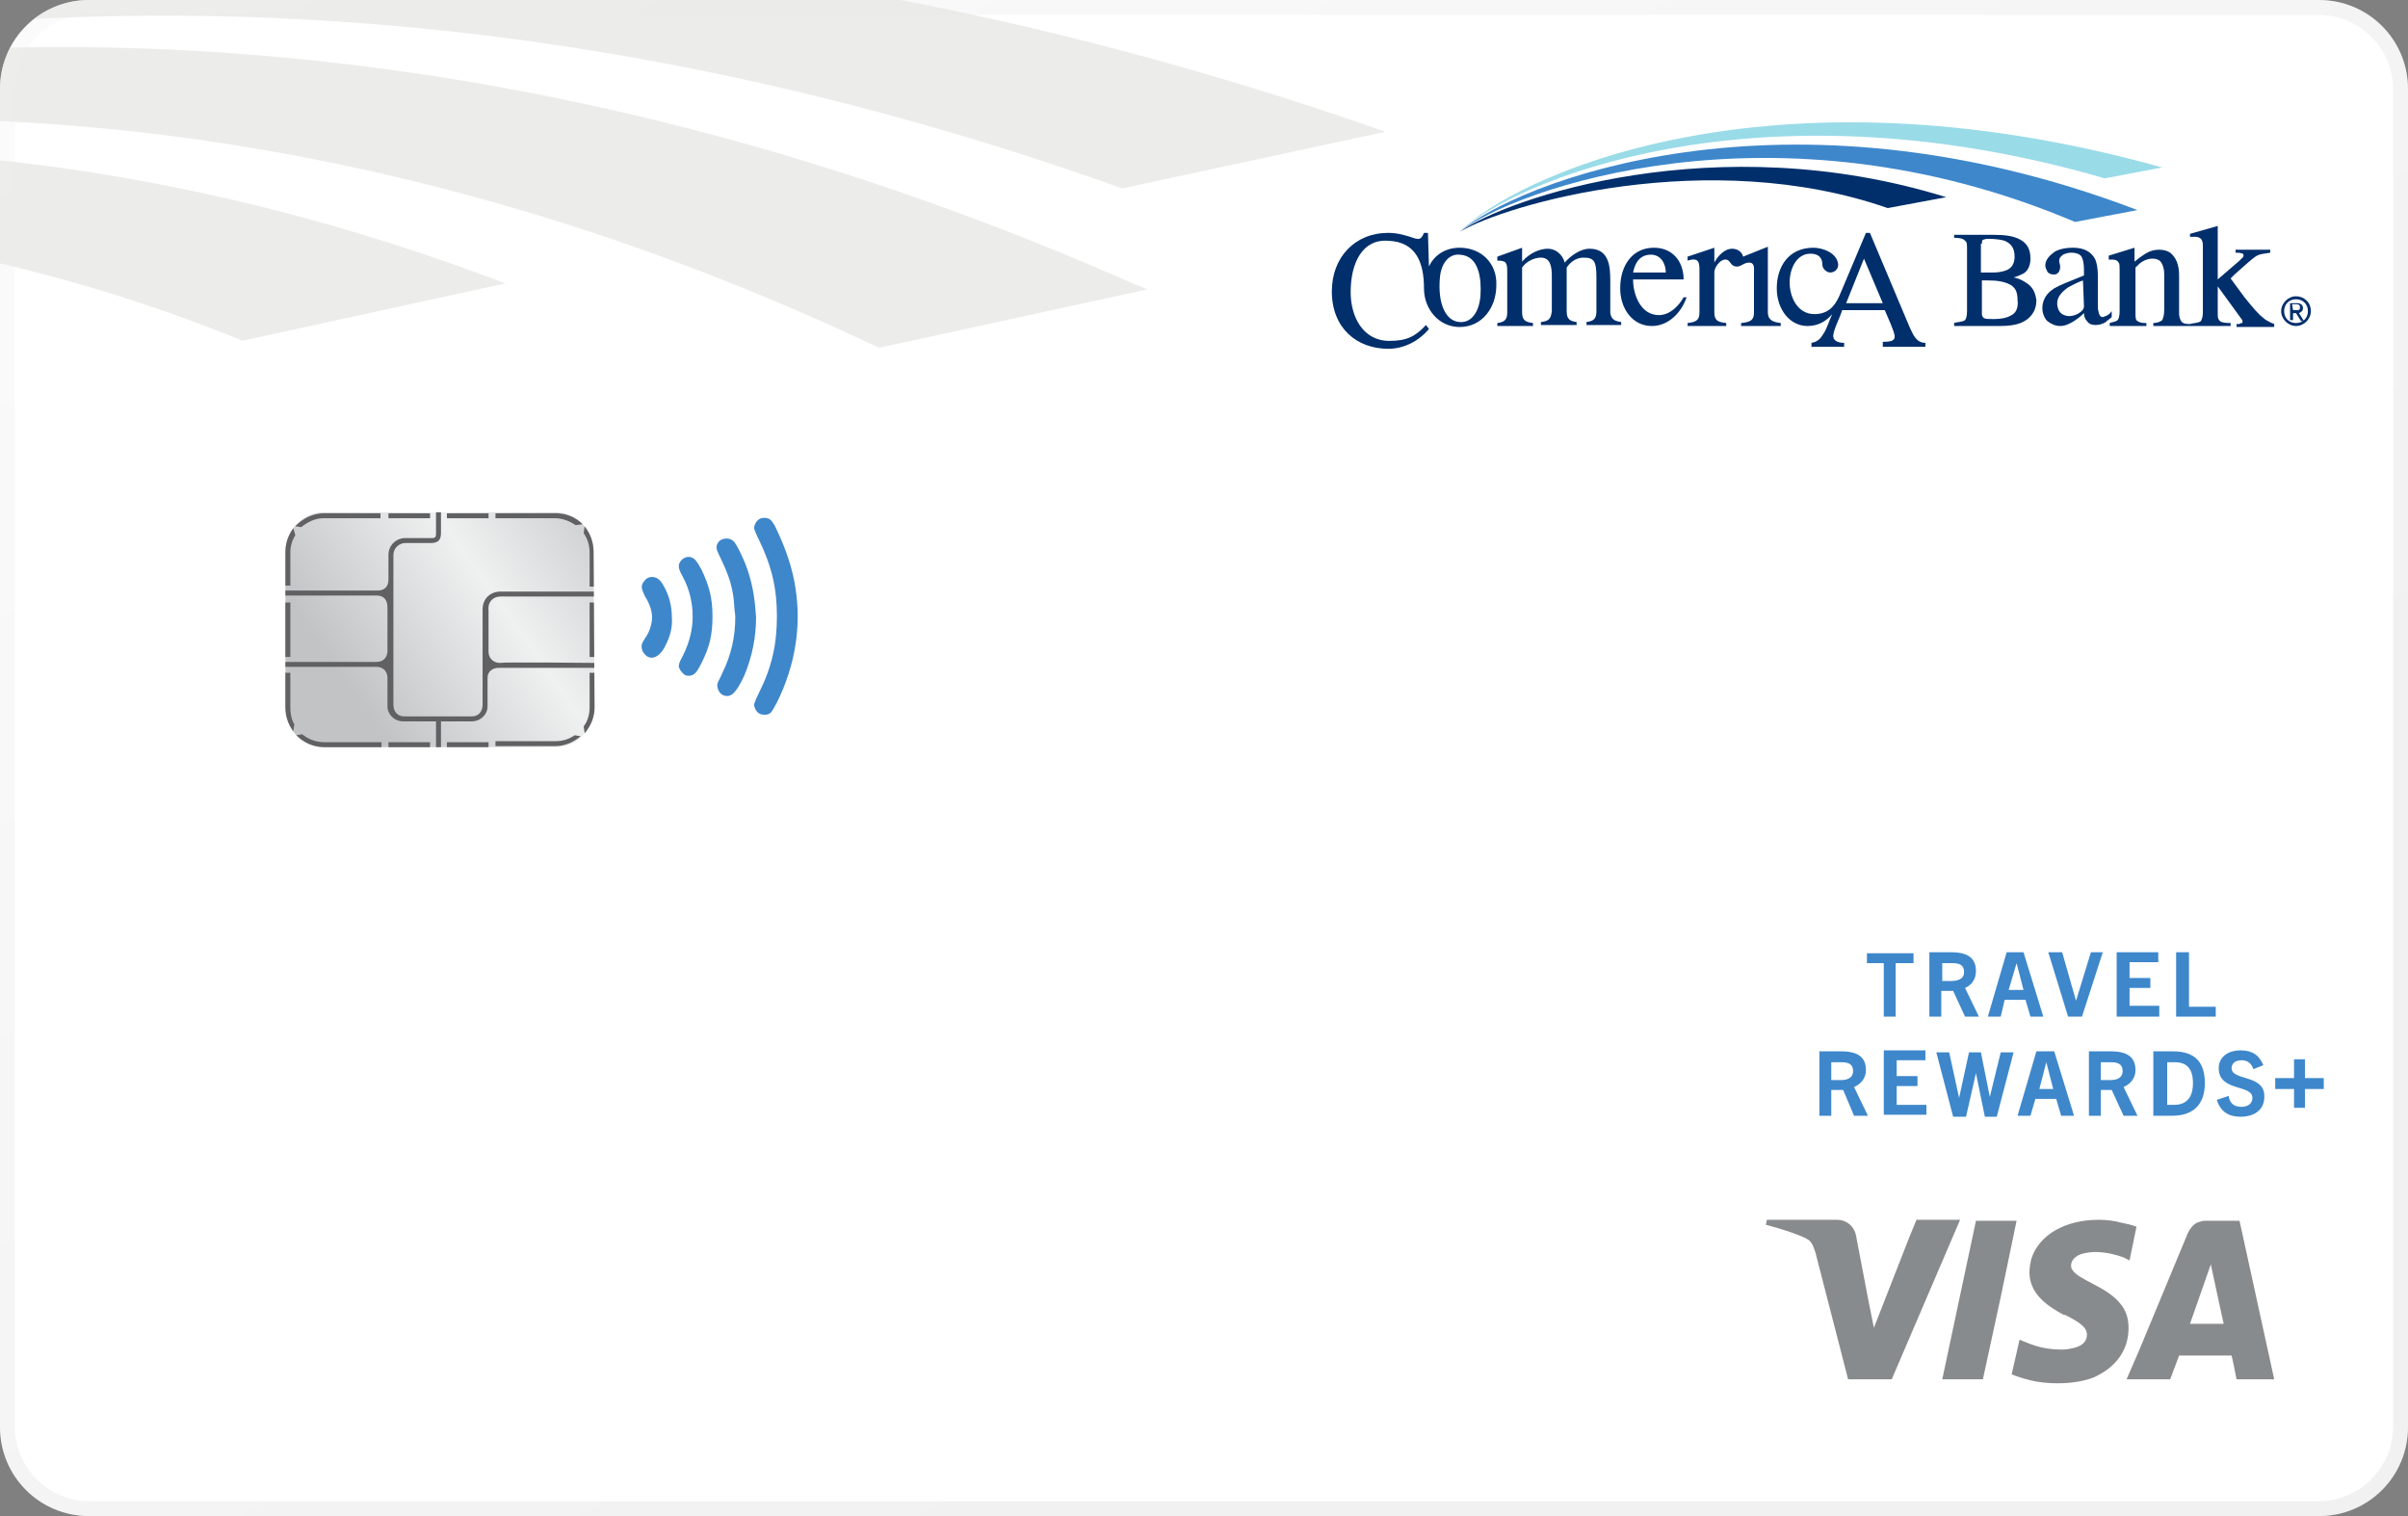 <?xml version="1.0" encoding="utf-8"?>
<!-- Generator: Adobe Illustrator 27.9.0, SVG Export Plug-In . SVG Version: 6.00 Build 0)  -->
<svg version="1.1" id="Card_ART" xmlns="http://www.w3.org/2000/svg" xmlns:xlink="http://www.w3.org/1999/xlink" x="0px" y="0px"
	  width="243" height="153" viewBox="0 0 243 153" style="enable-background:new 0 0 243 153;" xml:space="preserve">
<rect x="0" y="0" width="243" height="153" fill="#808080" stroke="none"/>
<style type="text/css">
	.st0{clip-path:url(#SVGID_00000121974920939858482760000003502740090492259769_);fill:#FFFFFF;}
	.st1{opacity:0.5;clip-path:url(#SVGID_00000034060936423750361750000009101638565344356007_);}
	.st2{fill:#D9D9D6;}
	.st3{clip-path:url(#SVGID_00000073711325738195135090000008241228390008329627_);}
	
		.st4{clip-path:url(#SVGID_00000165197628386829398130000010816138023291330195_);fill:url(#SVGID_00000025405750162974162510000008037863754074246552_);}
	.st5{clip-path:url(#SVGID_00000076564889918620169470000010856975517104257443_);fill:#616164;}
	.st6{fill:#002F6C;}
	.st7{fill:#3E87CB;}
	.st8{fill:#9ADBE8;}
	.st9{fill:none;}
	.st10{fill:#888B8D;}
	
		.st11{opacity:0.25;clip-path:url(#SVGID_00000052063532393897272790000017312240966445586835_);fill:url(#SVGID_00000031199079207362131100000004807086595948392632_);enable-background:new    ;}
</style>
<g>
	<g>
		<defs>
			<path id="SVGID_1_" d="M243,144c0,5-4,9-9,9H9c-5,0-9-4-9-9V9c0-5,4-9,9-9h225c5,0,9,4,9,9V144z"/>
		</defs>
		<clipPath id="SVGID_00000096022529145204524170000000547533458371988396_">
			<use xlink:href="#SVGID_1_"  style="overflow:visible;"/>
		</clipPath>
		
			<rect x="-9" y="-9" style="clip-path:url(#SVGID_00000096022529145204524170000000547533458371988396_);fill:#FFFFFF;" width="260.7" height="170.7"/>
	</g>
	<g>
		<defs>
			<path id="SVGID_00000182524596620531514340000013753147506340729782_" d="M243,144c0,5-4,9-9,9H9c-5,0-9-4-9-9V9c0-5,4-9,9-9h225
				c5,0,9,4,9,9V144z"/>
		</defs>
		<clipPath id="SVGID_00000031191424852147680580000009917450851040778164_">
			<use xlink:href="#SVGID_00000182524596620531514340000013753147506340729782_"  style="overflow:visible;"/>
		</clipPath>
		<g id="final_ribbons" style="opacity:0.5;clip-path:url(#SVGID_00000031191424852147680580000009917450851040778164_);">
			<path class="st2" d="M49.4,28c-70.8-26.4-130.5-7-151.5,11.5l0.6,0.8c20.1-14.7,70.1-28.5,125.8-6l0.1,0.1L51,28.6L49.4,28z"/>
			<path class="st2" d="M114.3,28.6C57.7,3.6,9.7,2.7-20.6,6.3c-34.9,4.2-65.3,16.6-81.5,33.3l0.7,0.7C-84.3,24-53.2,15.5-29.9,13.1
				C-3.1,10.2,39.3,11.7,88.5,35l0.2,0.1l27.1-5.9L114.3,28.6z"/>
			<path class="st2" d="M138.1,12.7C73.8-9.5,21-7.6-11.9-2.1C-51,4.4-84.7,20-102.2,39.6l0.7,0.7C-85.6,23.3-55.5,9.9-20.9,4.4
				C8.7-0.2,56-1.5,113.2,19l0.1,0l26.5-5.7L138.1,12.7z"/>
		</g>
	</g>
</g>
<g>
	<g>
		<defs>
			<path id="SVGID_00000134929580989324861730000016940238247187038142_" d="M60,71.4c0,2.2-1.8,4-3.9,4H32.7c-2.2,0-3.9-1.8-3.9-4
				V55.7c0-2.2,1.8-4,3.9-4H56c2.2,0,3.9,1.8,3.9,4L60,71.4"/>
		</defs>
		<clipPath id="SVGID_00000013163202306288222360000012588164063971067291_">
			<use xlink:href="#SVGID_00000134929580989324861730000016940238247187038142_"  style="overflow:visible;"/>
		</clipPath>
		<g style="clip-path:url(#SVGID_00000013163202306288222360000012588164063971067291_);">
			<g>
				<defs>
					<path id="SVGID_00000087371117011063118650000004106456930176018619_" d="M60,71.4c0,2.2-1.8,4-3.9,4H32.7
						c-2.2,0-3.9-1.8-3.9-4V55.7c0-2.2,1.8-4,3.9-4H56c2.2,0,3.9,1.8,3.9,4L60,71.4"/>
				</defs>
				<clipPath id="SVGID_00000127042557087554012740000000855507350866307490_">
					<use xlink:href="#SVGID_00000087371117011063118650000004106456930176018619_"  style="overflow:visible;"/>
				</clipPath>
				
					<linearGradient id="SVGID_00000065792946775836703910000012591544043889074308_" gradientUnits="userSpaceOnUse" x1="-6283.686" y1="-10612.515" x2="-6018.95" y2="-10612.515" gradientTransform="matrix(0.89 -0.623 -0.574 -0.819 -487.87 -12451.243)">
					<stop  offset="0.24" style="stop-color:#C2C3C5"/>
					<stop  offset="0.3" style="stop-color:#EFF0F0"/>
					<stop  offset="0.36" style="stop-color:#C2C3C5"/>
				</linearGradient>
				
					<polygon style="clip-path:url(#SVGID_00000127042557087554012740000000855507350866307490_);fill:url(#SVGID_00000065792946775836703910000012591544043889074308_);" points="
					316.7,102.1 81,267.1 -70.8,50.3 164.9,-114.7 				"/>
			</g>
		</g>
	</g>
	<g>
		<defs>
			<path id="SVGID_00000127764419851490352880000009078091369107012481_" d="M60,71.4c0,2.2-1.8,4-3.9,4H32.7c-2.2,0-3.9-1.8-3.9-4
				V55.7c0-2.2,1.8-4,3.9-4H56c2.2,0,3.9,1.8,3.9,4L60,71.4"/>
		</defs>
		<clipPath id="SVGID_00000124125268188506775960000017814701125409657496_">
			<use xlink:href="#SVGID_00000127764419851490352880000009078091369107012481_"  style="overflow:visible;"/>
		</clipPath>
		<path style="clip-path:url(#SVGID_00000124125268188506775960000017814701125409657496_);fill:#616164;" d="M59.5,60.8H60v5.5
			h-0.5V60.8z M28.8,66.3h0.5v-5.5h-0.5V66.3z M39.2,52.3h4.2v-0.5h-4.2V52.3z M45.1,52.3h4.2v-0.5h-4.2V52.3z M39.2,75.4h4.2v-0.5
			h-4.2V75.4z M45.1,75.4h4.2v-0.5h-4.2V75.4z M29.7,73.1c-0.3-0.5-0.4-1.1-0.4-1.7v-3.5h-0.5v3.5c0,0.9,0.3,1.7,0.8,2.4L29.7,73.1z
			 M32.7,74.9c-0.8,0-1.6-0.3-2.2-0.8l-0.6,0.1c0.7,0.7,1.7,1.2,2.8,1.2h5.8v-0.5C38.5,74.9,32.7,74.9,32.7,74.9z M58.8,52.9
			c-0.7-0.7-1.7-1.1-2.7-1.1H50v0.5h6c0.8,0,1.5,0.3,2.1,0.7L58.8,52.9z M59,53.1l-0.1,0.7c0.4,0.6,0.6,1.2,0.6,2v3.4H60v-3.4
			C60,54.7,59.6,53.8,59,53.1z M32.7,51.8c-1.1,0-2.1,0.5-2.9,1.3l0.6,0.1c0.6-0.5,1.4-0.9,2.2-0.9h5.8v-0.5
			C38.5,51.8,32.7,51.8,32.7,51.8z M29.6,53.3c-0.5,0.7-0.8,1.5-0.8,2.4v3.4h0.5v-3.4c0-0.6,0.2-1.2,0.5-1.7L29.6,53.3z M58,74.2
			c-0.6,0.4-1.2,0.6-2,0.6h-6v0.5h6c1,0,1.9-0.4,2.6-1L58,74.2z M59.5,67.9v3.5c0,0.7-0.2,1.4-0.6,1.9L59,74c0.6-0.7,1-1.6,1-2.6
			v-3.5H59.5z M50.5,60.2H60v-0.5h-9.5c-1,0-1.8,0.7-1.8,1.8v9.6c0,0.7-0.4,1.2-1.1,1.2h-6.8c-0.7,0-1.1-0.5-1.1-1.2V56
			c0-0.7,0.6-1.2,1.2-1.2h2.6c0.7,0,1-0.3,1-1v-2.2H44v2.2c0,0.3,0,0.5-0.4,0.5h-2.7c-0.9,0-1.7,0.7-1.7,1.7v2.5
			c0,0.7-0.4,1.1-1.1,1.1h-9.3v0.5H38c0.7,0,1.1,0.4,1.1,1.2v4.4c0,0.5-0.3,1.1-1.1,1.1h-9.3v0.5H38c0.7,0,1.1,0.5,1.1,1.1v2.9
			c0,0.8,0.7,1.5,1.6,1.5H44v2.6h0.5v-2.6h3.1c0.9,0,1.6-0.7,1.6-1.5v-2.9c0-0.7,0.6-1,1.1-1H60v-0.5c0,0-9.1-0.1-9.6,0
			c-0.5,0-1.1-0.4-1.1-1.1v-4.2C49.2,60.7,49.8,60.2,50.5,60.2z"/>
	</g>
</g>
<g>
	<g>
		<g>
			<path class="st6" d="M163.6,32.5v0.3h-3.5v-0.3c0.7-0.1,1-0.3,1-1.1V28c0-1.6-0.2-2-1.3-2c-0.7,0-1.3,0.4-1.7,1v4.4
				c0,0.8,0.3,1,1,1.1v0.3h-3.6v-0.3c0.8-0.1,1-0.3,1.1-1.1l0-3.5c0-0.9-0.1-1.9-1.1-1.9c-0.7,0-1.5,0.4-1.9,1v4.5
				c0,0.8,0.3,1,1.1,1.1v0.3h-3.6v-0.3c0.8-0.1,1-0.4,1-1.1v-4.1c0-0.9-0.1-1.1-1-1.1v-0.4l2.5-0.9v1.4c0.8-0.9,1.8-1.3,2.6-1.3
				c0.8,0,1.5,0.6,1.7,1.4c0.6-0.7,1.6-1.4,2.5-1.4c2,0,2.1,1.8,2.1,3.3v3.2C162.6,32.2,162.9,32.4,163.6,32.5z M169.9,30
				c-0.5,0.9-1.4,1.8-2.5,1.8c-1.8,0-2.6-2-2.6-3.6h5.1c0-1.8-1.1-3.2-3-3.2c-2.1,0-3.4,1.7-3.4,4.1c0,2,1.2,3.8,3.2,3.8
				c1.7,0,3-1.4,3.5-2.9L169.9,30z M166.6,25.7c1,0,1.5,0.9,1.5,1.8h-3.3C165,26.5,165.5,25.7,166.6,25.7z M147.3,25
				c-1.5,0-2.6,0.8-3.1,1.9l-0.1-3.4h-0.4c-0.3,0.7-0.5,0.7-1.1,0.5c-0.3-0.1-0.6-0.2-1-0.3c-0.4-0.1-0.9-0.2-1.5-0.2
				c-3.4,0-5.7,2.5-5.7,5.9c0,3.7,2.5,5.8,5.7,5.8c1.6,0,3.1-0.8,4.1-2l-0.3-0.4c-1.1,1.2-2,1.6-3.7,1.6c-2.7,0-3.9-2.5-3.9-4.9
				c0-3,1.2-5.4,3.8-5.2c2.8,0.1,3.6,2.2,3.6,4.8c0,2.1,1.5,3.9,3.6,3.9c2.3,0,3.7-2,3.7-4.2C151.1,26.6,149.5,25,147.3,25z
				 M149.4,29.8c-0.1,1.5-0.8,2.8-2.1,2.7c-1.5-0.1-2.2-2-2-4.4c0.1-1.5,0.9-2.5,2-2.4C149.3,25.8,149.5,28.2,149.4,29.8z
				 M212.5,31.9c-0.1,0-0.2,0.1-0.3,0.1c-0.2,0-0.3-0.1-0.4-0.4c0-0.1-0.1-0.3-0.1-0.6v-3.2c0-0.7-0.1-1.3-0.3-1.7
				c-0.4-0.7-1.1-1.1-2.2-1.1c-0.9,0-1.7,0.2-2.1,0.6c-0.5,0.4-0.7,0.8-0.7,1.2c0,0.2,0.1,0.4,0.2,0.6c0.1,0.2,0.4,0.3,0.6,0.3
				c0.2,0,0.3,0,0.4-0.1c0.2-0.1,0.3-0.4,0.3-0.7c0-0.2-0.1-0.4-0.1-0.6c0-0.2,0.1-0.4,0.4-0.6c0.2-0.1,0.5-0.2,0.8-0.2
				c0.6,0,1,0.2,1.1,0.5c0.1,0.2,0.2,0.6,0.2,1.2v0.6c-1.5,0.6-2.5,1-3,1.3c-0.8,0.5-1.2,1.2-1.2,2c0,0.5,0.2,1,0.5,1.3
				c0.4,0.3,0.8,0.5,1.3,0.5c0.5,0,0.9-0.2,1.4-0.5c0.3-0.2,0.6-0.4,1-0.8c0,0.3,0.1,0.6,0.3,0.8c0.2,0.3,0.5,0.4,0.9,0.4
				c0.3,0,0.7-0.1,1-0.3c0.2-0.2,0.4-0.3,0.6-0.5v-0.6C212.9,31.7,212.7,31.8,212.5,31.9z M210.3,30.9c0,0.3-0.2,0.5-0.5,0.7
				c-0.3,0.2-0.7,0.3-1,0.3c-0.3,0-0.5-0.1-0.7-0.2c-0.3-0.2-0.5-0.6-0.5-1.1c0-0.6,0.4-1.1,1.1-1.6c0.4-0.2,0.9-0.5,1.5-0.7
				L210.3,30.9L210.3,30.9z M228.3,32c-0.4-0.3-1-1-1.8-2l-1.4-1.9l0.4-0.4c1.1-1,1.8-1.6,2.1-1.8c0.4-0.3,1-0.3,1.5-0.4v-0.3h-3.5
				v0.3c0.2,0,0.5,0,0.7,0.1c0.1,0,0.1,0.1,0.1,0.2c0,0.1,0,0.1-0.1,0.2c-0.1,0.1-0.2,0.2-0.3,0.3l-2.2,1.9l0-5.4l-2.8,0.8v0.3
				c0.2,0,0.4,0,0.6,0c0.2,0,0.4,0.1,0.5,0.2c0.1,0.1,0.2,0.3,0.2,0.7v6.7c0,0.5-0.1,0.7-0.2,0.9c-0.2,0.2-0.8,0.2-1.1,0.3
				c-0.3,0-0.7,0-0.9-0.3c-0.1-0.2-0.2-0.4-0.2-0.8v-3.8c0-1.1-0.3-1.8-0.9-2.3c-0.3-0.2-0.7-0.3-1.1-0.3c-0.5,0-0.9,0.1-1.4,0.4
				c-0.3,0.2-0.6,0.4-1.1,0.8V25l-2.6,0.8v0.4l0,0c0,0,0.2,0,0.4,0c0.3,0,0.5,0.1,0.6,0.3c0.1,0.1,0.1,0.4,0.1,0.7v4.2
				c0,0.5-0.1,0.8-0.2,0.9c-0.2,0.2-0.6,0.2-0.8,0.3v0.3h3.7v-0.3c-0.3,0-0.6,0-0.9-0.2c-0.2-0.1-0.2-0.4-0.2-0.8V27
				c0.3-0.3,0.5-0.5,0.7-0.6c0.3-0.2,0.7-0.3,1-0.3c0.5,0,0.8,0.2,0.9,0.4c0.2,0.3,0.3,0.7,0.3,1.2v3.5c0,0.6-0.1,0.9-0.2,1.1
				c-0.2,0.2-0.6,0.3-0.9,0.3v0.3h7.8v-0.3c-0.2,0-0.6,0-0.9-0.1c-0.3-0.1-0.4-0.4-0.4-0.7v-2.9l2.4,3.3c0.1,0.1,0.1,0.2,0.1,0.3
				c0,0.1,0,0.1-0.1,0.1c-0.1,0-0.2,0.1-0.2,0.1l-0.3,0v0.3h3.8v-0.3C229,32.5,228.6,32.3,228.3,32z M178.4,31.5l0-6.6l-2.5,1
				c-0.1-0.5-0.6-0.8-1.1-0.8c-0.8,0-1.5,0.8-1.8,1.4V25l-2.7,0.9v0.4c1.3-0.4,1.2,0.3,1.2,1.5v3.7c0,0.7-0.2,1-1.2,1.1v0.3h3.9
				v-0.3c-0.8-0.1-1.2-0.2-1.2-1.1v-4c0-0.5,0.5-1.2,1-1.3c0.7-0.1,0.5,0.7,1.3,0.7c0.4,0,0.7-0.4,1.2-0.4c0.6,0,0.5,0.6,0.5,1v4
				c0,0.7-0.2,1-1.3,1.1v0.3h4v-0.3C178.9,32.5,178.4,32.3,178.4,31.5z M192.7,33l-4-9.5h-0.4l-2.7,6.4c-0.5,1.1-1.2,1.8-2.5,1.8
				c-1.7,0-2.5-1.7-2.5-3.2c0-1.4,0.7-2.9,2.1-2.9c0.9,0,1.2,0.5,1.2,1.1c0,0.4,0.4,0.8,0.8,0.8c0.4,0,0.8-0.3,0.8-0.8
				c-0.1-1.2-1.6-1.7-2.5-1.7c-2.5,0-3.7,1.9-3.7,4.1c0,2.1,1.3,3.8,3.1,3.8c1.1,0,1.9-0.5,2.5-1.2c-0.3,0.6-0.5,1.4-0.9,2
				c-0.3,0.5-0.6,0.8-1.2,0.9V35h3.3v-0.4c-0.4,0-1.1-0.1-1.1-0.7c0-0.6,0.7-1.9,0.9-2.6h4.3l0.6,1.4c0.5,1.3,0.8,1.8-0.8,1.8V35
				h4.3v-0.4C193.3,34.6,193,33.6,192.7,33z M186.3,30.6l1.8-4.5l1.9,4.5C189.9,30.6,186.3,30.6,186.3,30.6z M204.7,28.7
				c-0.4-0.3-0.9-0.6-1.5-0.7c0.4-0.1,0.8-0.3,1-0.4c0.5-0.3,0.7-0.9,0.7-1.5c0-0.9-0.3-1.5-1-1.9c-0.7-0.4-1.6-0.5-2.7-0.5h-4v0.3
				c0.2,0,0.9,0,1.1,0.3c0.2,0.1,0.2,0.4,0.2,0.9v6.2c0,0.5-0.1,0.8-0.2,0.9c-0.2,0.2-0.9,0.2-1.1,0.3v0.3h4.7c0.8,0,1.5-0.1,2-0.3
				c1-0.4,1.6-1.2,1.6-2.3C205.4,29.6,205.2,29.1,204.7,28.7z M200,24.6c0-0.2,0-0.3,0.1-0.4c0.1,0,0.2-0.1,0.5-0.1
				c0.8,0,1.4,0.1,1.7,0.2c0.7,0.3,1,0.8,1,1.6c0,0.7-0.3,1.2-0.9,1.4c-0.3,0.1-0.7,0.2-1.2,0.2l-1.3,0V24.6z M203,31.8
				c-0.5,0.3-1.1,0.4-1.8,0.4c-0.5,0-0.8,0-1-0.1c-0.1-0.1-0.2-0.2-0.2-0.4v-3.4l0.2,0h0.4c0.9,0,1.6,0.1,2.2,0.4
				c0.6,0.3,0.8,0.8,0.8,1.6C203.7,31.1,203.4,31.6,203,31.8z"/>
			<path class="st7" d="M147.3,23.4c5.3-4.2,31.7-13.9,62.1-1l6.3-1.2C179.8,7.5,152.7,18.6,147.3,23.4z"/>
			<path class="st8" d="M147.3,23.4c5.1-4.9,29.7-15.7,65.1-5.4l5.8-1.1C178.1,5.7,152.6,18,147.3,23.4z"/>
			<path class="st6" d="M147.3,23.4c4.7-2.8,25.1-8.7,43.2-2.4l5.9-1.1C173.2,12.7,152,20,147.3,23.4z"/>
		</g>
		<g>
			<g>
				<rect x="229.6" y="27.6" class="st9" width="0.6" height="7.4"/>
				<rect x="223.3" y="32.9" class="st9" width="9" height="0.6"/>
				<g>
					<path class="st6" d="M230.2,31.4c0-0.8,0.7-1.5,1.5-1.5c0.8,0,1.5,0.6,1.5,1.5c0,0.8-0.7,1.5-1.5,1.5
						C230.9,32.9,230.2,32.2,230.2,31.4z M232.9,31.4c0-0.7-0.5-1.2-1.2-1.2c-0.7,0-1.2,0.5-1.2,1.2c0,0.7,0.5,1.2,1.2,1.2
						C232.4,32.6,232.9,32.1,232.9,31.4z M231.4,32.3h-0.3v-1.7h0.7c0.4,0,0.6,0.2,0.6,0.5c0,0.3-0.2,0.4-0.4,0.5l0.5,0.8h-0.3
						l-0.5-0.8h-0.3V32.3z M231.4,31.3h0.3c0.3,0,0.4,0,0.4-0.3c0-0.2-0.1-0.3-0.4-0.3h-0.4L231.4,31.3L231.4,31.3z"/>
				</g>
			</g>
		</g>
	</g>
</g>
<g>
	<path class="st7" d="M71.9,62.2c0-1.8-0.3-3-1.1-4.7c-0.5-0.9-0.7-1.2-1.2-1.3c-0.1,0-0.4,0-0.5,0.1c-0.3,0.1-0.6,0.5-0.6,0.8
		c0,0.2,0,0.4,0.4,1.1c0.7,1.3,1,2.7,1,4c0,1.3-0.3,2.6-1,4c-0.4,0.7-0.4,0.9-0.4,1.1c0.1,0.3,0.3,0.6,0.6,0.8
		c0.1,0.1,0.4,0.1,0.5,0.1c0.5-0.1,0.7-0.3,1.2-1.3C71.6,65.3,71.9,64.1,71.9,62.2C71.9,62.3,71.9,62.3,71.9,62.2
		C71.9,62.3,71.9,62.2,71.9,62.2z"/>
	<path class="st7" d="M80.5,62.2C80.5,62.2,80.5,62.2,80.5,62.2L80.5,62.2c0-1-0.1-2-0.2-2.7c-0.3-2.1-1-4.1-1.9-6
		c-0.2-0.5-0.5-0.9-0.6-1c-0.3-0.3-0.9-0.3-1.2-0.1c-0.3,0.2-0.5,0.6-0.5,0.9c0,0.1,0.2,0.6,0.5,1.2c1.3,2.7,1.8,4.9,1.8,7.7l0,0
		c0,0,0,0,0,0s0,0,0,0l0,0c0,2.8-0.5,5.1-1.8,7.7c-0.3,0.6-0.5,1.1-0.5,1.2c0,0.3,0.2,0.7,0.5,0.9c0.4,0.2,0.9,0.2,1.2-0.1
		c0.1-0.1,0.4-0.6,0.6-1c0.9-1.8,1.6-3.9,1.9-6C80.4,64.3,80.5,63.2,80.5,62.2L80.5,62.2C80.5,62.3,80.5,62.3,80.5,62.2z"/>
	<path class="st7" d="M75.5,57.7c-0.3-1-1.2-2.9-1.5-3.1c-0.4-0.4-1.2-0.3-1.5,0.1c-0.3,0.5-0.3,0.6,0.3,1.8
		c0.8,1.7,1.2,2.9,1.3,4.7c0,0.4,0.1,0.7,0.1,1.1c0,1.9-0.4,3.8-1.3,5.6c-0.2,0.5-0.5,1-0.5,1.1c-0.1,0.4,0.2,1.1,0.7,1.2
		c0.7,0.2,1.2-0.3,2-2c0.8-1.9,1.2-3.9,1.2-5.9C76.2,60.7,76,59.2,75.5,57.7z"/>
	<path class="st7" d="M66.9,59c-0.4-0.7-0.9-0.9-1.5-0.7c-0.2,0.1-0.5,0.4-0.6,0.7c-0.1,0.3,0,0.6,0.3,1.2c0.5,0.8,0.7,1.5,0.7,2.1
		s-0.2,1.4-0.7,2.1c-0.4,0.6-0.4,0.8-0.3,1.2c0.1,0.3,0.4,0.6,0.6,0.7c0.5,0.2,1,0,1.5-0.7c0.6-1,1-2.1,0.9-3.3
		C67.8,61.1,67.5,60,66.9,59z"/>
</g>
<path class="st10" d="M190.9,139.2L190.9,139.2L190.9,139.2l-4.4,0l-3.3-12.8c-0.2-0.6-0.3-0.9-0.6-1.2c-0.1-0.1-0.2-0.1-0.3-0.2
	c-1-0.5-2.6-1-4.1-1.4v0h0l0.1-0.5h0v0h7.1c0.9,0,1.7,0.6,1.9,1.6l1.2,6.3l0.6,3l3.6-9.2l0.7-1.7h4.4L190.9,139.2z M201.9,130.9
	l1.6-7.7l0,0v0h-4.1v0h0l-3.4,16h4.1v0l0,0L201.9,130.9z M229.5,139.2L229.5,139.2l-3.8,0v0h0l-0.3-1.5l-0.2-0.9h-5.3l-0.9,2.4l0,0
	v0h-4.4v0l0,0l1.3-3l4.9-11.8c0.2-0.4,0.5-0.8,0.9-1c0.3-0.1,0.5-0.2,0.8-0.2h3.5L229.5,139.2L229.5,139.2z M221,133.6h3.4l-0.2-0.9
	l-1.1-5.1L221,133.6z M214.8,134c0-1-0.3-1.8-0.8-2.4c-1.4-1.8-4.3-2.4-4.9-3.5c-0.1-0.1-0.1-0.3-0.1-0.4c0-0.6,0.6-1.2,1.8-1.3
	c0.5-0.1,1.9-0.1,3.5,0.5c0.2,0.1,0.4,0.2,0.6,0.3v0l0,0l0.7-3.4h0l0,0c-0.5-0.2-1-0.3-1.5-0.4c-0.7-0.2-1.5-0.3-2.3-0.3h0l0,0
	c-3.4,0-6,1.5-6.8,3.9c-0.1,0.4-0.2,0.9-0.2,1.4c0,2.1,1.7,3.3,3.1,4.1c0.2,0.1,0.3,0.2,0.5,0.2c1.6,0.8,2.2,1.3,2.2,2
	c0,0.7-0.5,1.1-1.2,1.3c-0.4,0.1-0.9,0.2-1.3,0.2c-2.1,0-3.3-0.6-4.3-1v0c0,0,0,0,0,0l-0.8,3.5c0,0,0,0,0,0l0,0
	c0.5,0.2,1.1,0.4,1.9,0.6c0.8,0.2,1.8,0.3,2.7,0.3c1.4,0,2.7-0.2,3.7-0.6C213.5,138,214.8,136.3,214.8,134z"/>
<g>
	<g>
		<defs>
			<path id="SVGID_00000075866316613293500290000017089828380498335925_" d="M243,144c0,5-4,9-9,9H9c-5,0-9-4-9-9V9c0-5,4-9,9-9h225
				c5,0,9,4,9,9V144z"/>
		</defs>
		<clipPath id="SVGID_00000026867398523432490470000003652064405663287685_">
			<use xlink:href="#SVGID_00000075866316613293500290000017089828380498335925_"  style="overflow:visible;"/>
		</clipPath>
		
			<linearGradient id="SVGID_00000035515820740228015310000017684747584651390625_" gradientUnits="userSpaceOnUse" x1="152.489" y1="8150.358" x2="10.494" y2="7921.903" gradientTransform="matrix(1 0 0 1 0 -8024)">
			<stop  offset="0" style="stop-color:#C8C8C8"/>
			<stop  offset="0.836" style="stop-color:#FAFAFA"/>
		</linearGradient>
		
			<path style="opacity:0.25;clip-path:url(#SVGID_00000026867398523432490470000003652064405663287685_);fill:url(#SVGID_00000035515820740228015310000017684747584651390625_);enable-background:new    ;" d="
			M234,1.5c4.1,0,7.5,3.4,7.5,7.5v135c0,4.1-3.4,7.5-7.5,7.5H9c-4.1,0-7.5-3.4-7.5-7.5V9c0-4.1,3.4-7.5,7.5-7.5H234 M234,0H9
			C4,0,0,4,0,9v135c0,5,4,9,9,9h225c5,0,9-4,9-9V9C243,4,239,0,234,0L234,0z"/>
	</g>
</g>
<path class="st7" d="M191.4,111.5h3v1h-4.3v-6.5h4.2v1h-2.9v1.6h2.1v1h-2.1V111.5z M217.9,101.5h-3v-1.8h2.1v-1h-2.1v-1.6h2.9v-1
	h-4.2v6.5h4.3V101.5z M201.9,102.6h-1.3l1.9-6.5h1.7l2,6.5h-1.3l-0.5-1.7h-2.1L201.9,102.6z M202.7,99.9h1.5l-0.7-2.7h0L202.7,99.9z
	 M187.1,109.7l1.4,2.9h-1.4L186,110h-1.2v2.6h-1.2v-6.5h2.2c1.7,0,2.5,0.6,2.5,1.9C188.3,108.8,187.8,109.4,187.1,109.7z M187,108.1
	c0-0.8-0.6-0.9-1.2-0.9h-1v1.8h1C186.2,109,187,108.9,187,108.1z M191.3,102.6v-5.4h1.8v-1h-4.7v1h1.7v5.4H191.3z M211,96.1
	l-1.5,4.9h0l-1.4-4.9h-1.4l2,6.5h1.4l2.1-6.5H211z M220.8,96.1h-1.2v6.5h4v-1h-2.7V96.1z M225.2,107.8c0-0.5,0.4-0.8,1-0.8
	c0.6,0,1,0.3,1.2,0.9l1-0.4c-0.4-1-1.1-1.5-2.3-1.5c-1.3,0-2.2,0.7-2.2,1.8c0,2.4,3.4,1.6,3.4,3c0,0.6-0.5,0.9-1.1,0.9
	c-0.8,0-1.2-0.4-1.3-1.1l-1.2,0.4c0.4,1.2,1.2,1.7,2.4,1.7c1.4,0,2.4-0.7,2.4-2C228.6,108.4,225.2,109.1,225.2,107.8z M222.5,109.3
	c0,2.2-1.2,3.3-3.3,3.3h-1.9v-6.5h2C221.5,106.1,222.5,107.2,222.5,109.3z M221.3,109.3c0-1.4-0.6-2.1-1.8-2.1h-0.8v4.3h0.7
	C220.7,111.5,221.3,110.7,221.3,109.3z M207.3,106.1l2,6.5h-1.3l-0.5-1.7h-2.1l-0.5,1.7h-1.3l1.9-6.5H207.3z M207.2,109.9l-0.7-2.7
	h0l-0.7,2.7H207.2z M200.8,110.7L200.8,110.7l-0.9-4.5h-1.2l-1,4.6h0l-1-4.6h-1.3l1.7,6.5h1.3l1-4.4h0l0.9,4.4h1.2l1.7-6.5h-1.3
	L200.8,110.7z M195.9,102.6h-1.2v-6.5h2.2c1.7,0,2.5,0.6,2.5,1.9c0,0.8-0.4,1.4-1.1,1.7l1.4,2.9h-1.4l-1.2-2.6h-1.2V102.6z
	 M195.9,99h1c0.5,0,1.3-0.1,1.3-0.9c0-0.8-0.6-0.9-1.2-0.9h-1V99z M214.3,109.7l1.4,2.9h-1.4l-1.2-2.6H212v2.6h-1.2v-6.5h2.2
	c1.7,0,2.5,0.6,2.5,1.9C215.5,108.8,215,109.4,214.3,109.7z M214.2,108.1c0-0.8-0.6-0.9-1.2-0.9h-1v1.8h1
	C213.4,109,214.2,108.9,214.2,108.1z M232.6,108.8v-1.9h-1.1v1.9h-1.9v1.1h1.9v1.9h1.1v-1.9h1.9v-1.1H232.6z"/>
</svg>
